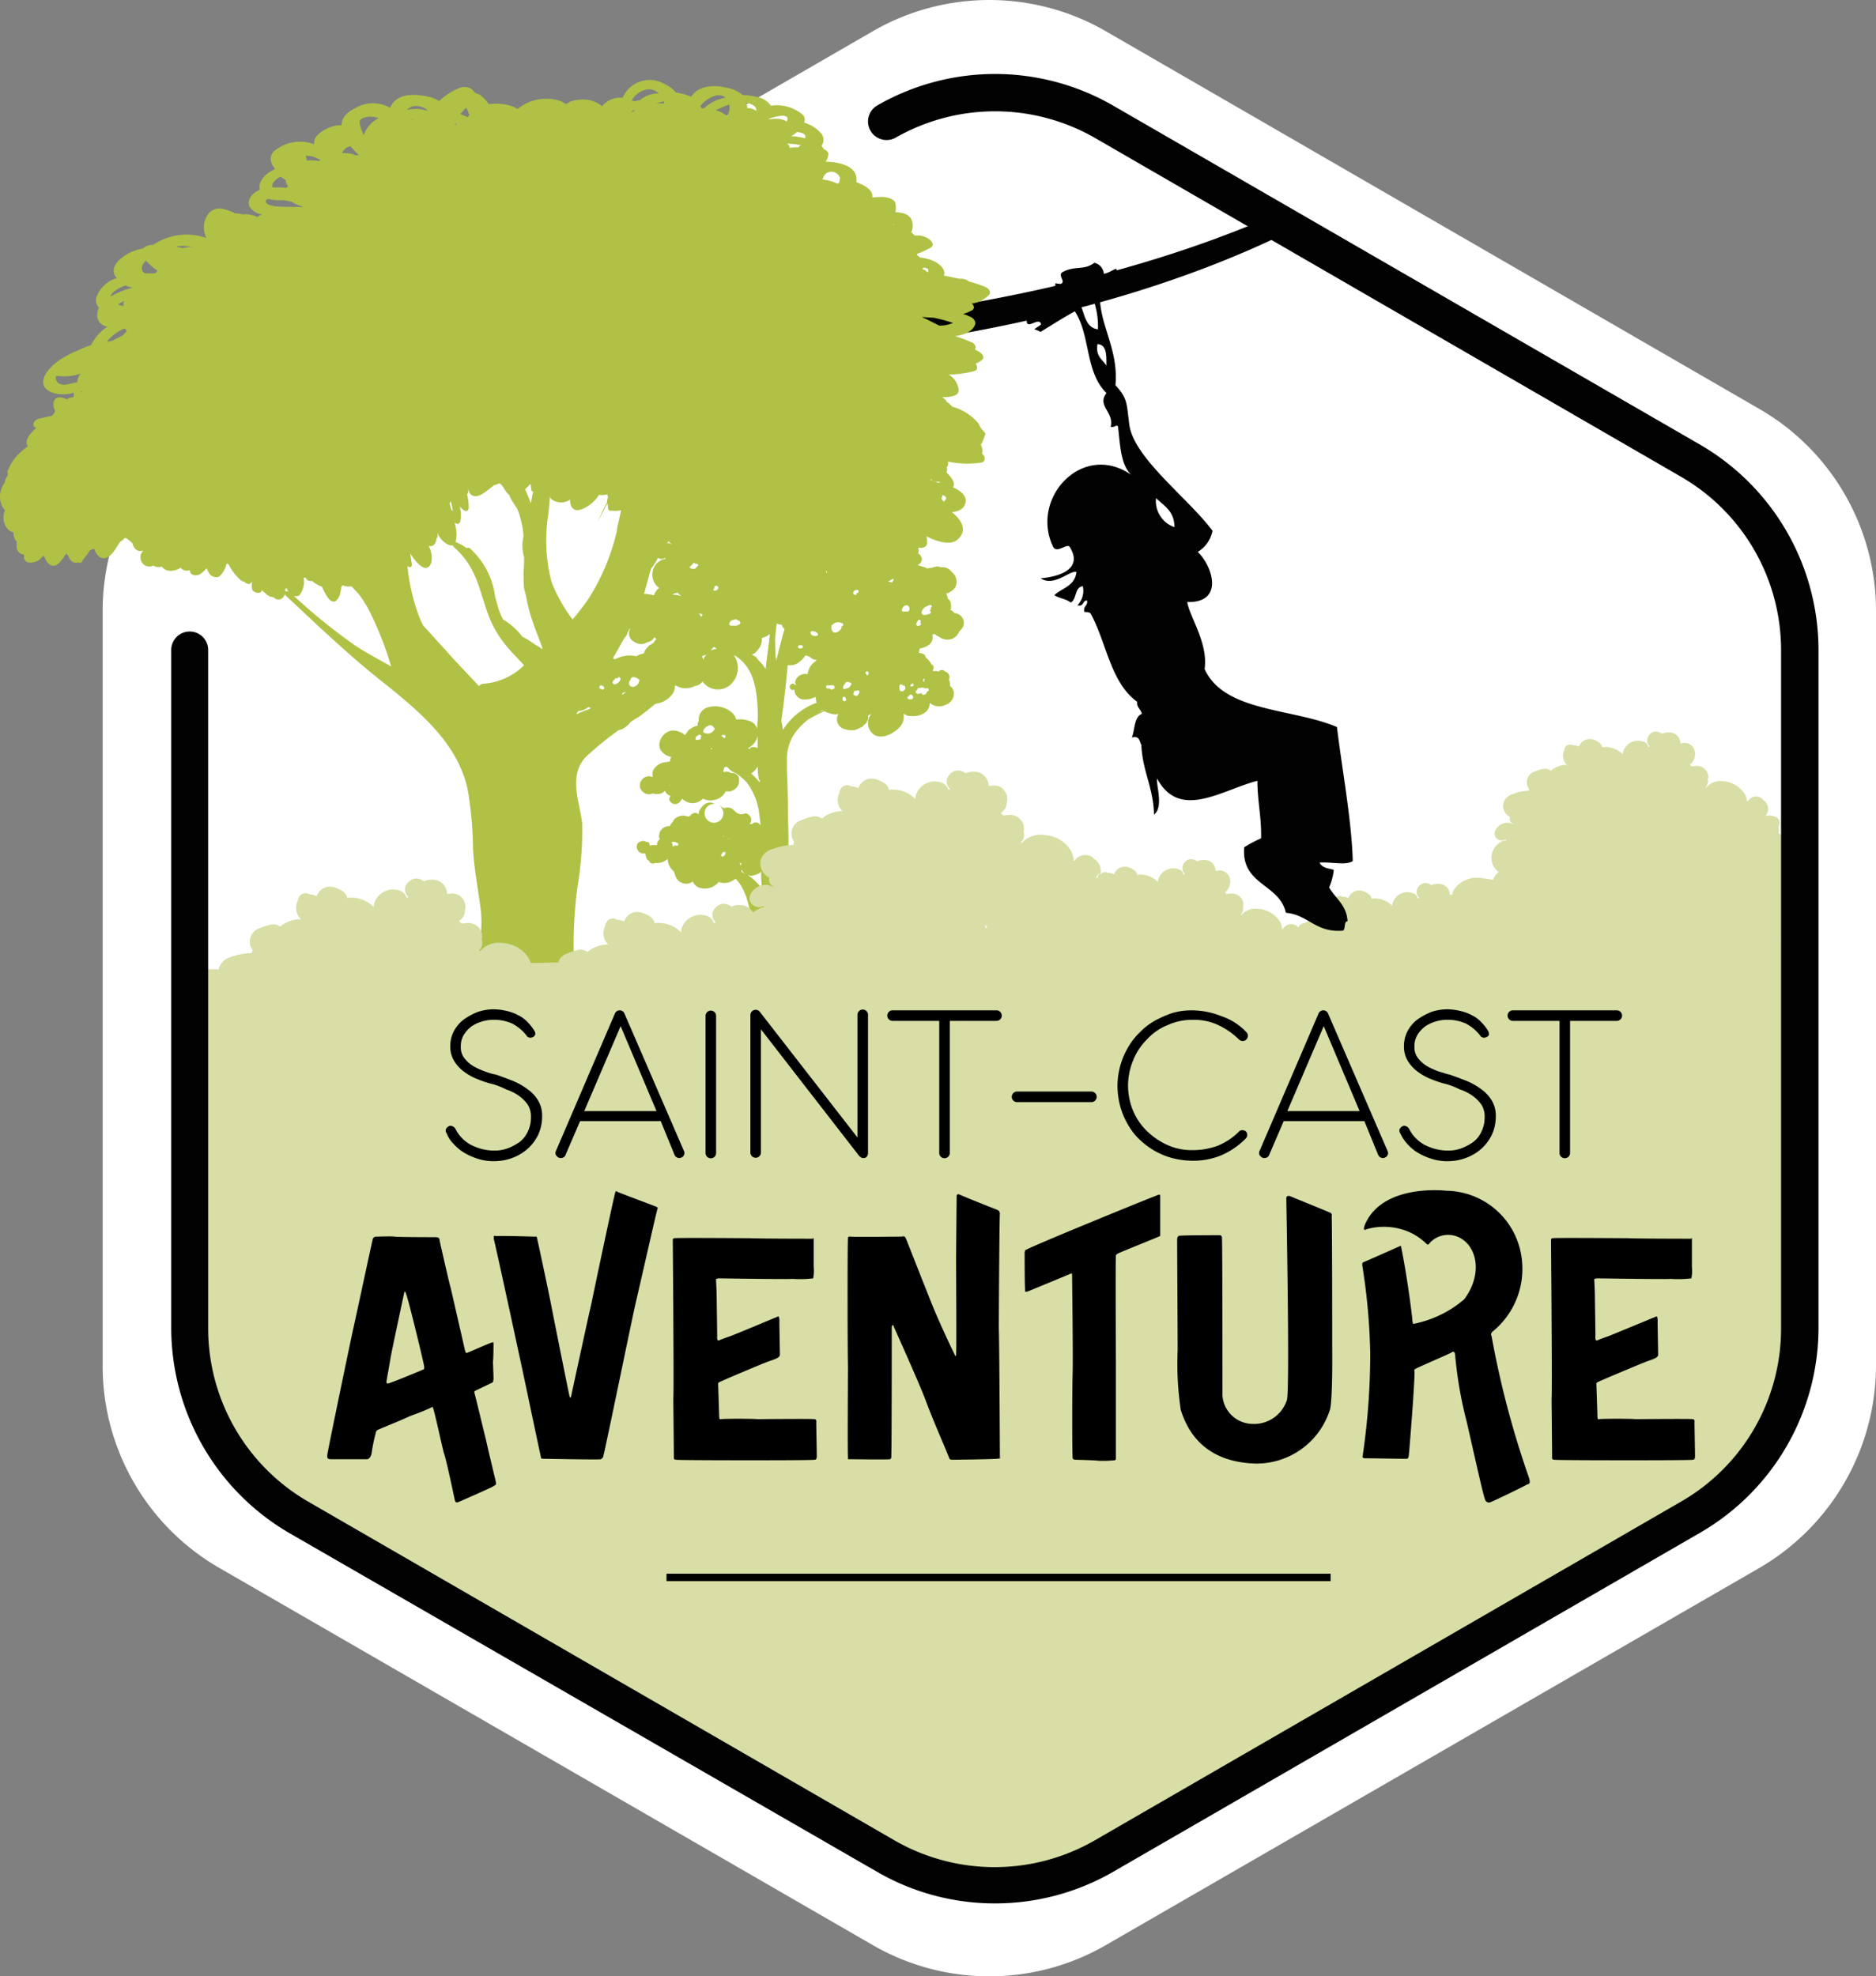 <svg xmlns="http://www.w3.org/2000/svg" width="134.679" height="141.868"><rect width="100%" height="100%" fill="#808080" stroke="none"/><defs><clipPath id="a"><path d="M85.984 19.652a15.6 15.6 0 0 1 15.639 0L143.769 44a15.649 15.649 0 0 1 7.838 13.556v48.7a15.649 15.649 0 0 1-7.838 13.556l-42.146 24.348a15.6 15.6 0 0 1-15.639 0l-42.146-24.388A15.649 15.649 0 0 1 36 106.215V57.556z" transform="translate(-36 -17.55)"/></clipPath></defs><path d="M134.679 98.009v-54.15a16.729 16.729 0 0 0-8.369-14.5L79.393 2.244a16.729 16.729 0 0 0-16.737 0L15.739 29.356a16.729 16.729 0 0 0-8.369 14.5v54.191a16.729 16.729 0 0 0 8.369 14.5l46.917 27.078a16.729 16.729 0 0 0 16.737 0l46.917-27.075a16.836 16.836 0 0 0 8.369-14.541z" fill="#fff"/><path d="M91.889 16.936a2.971 2.971 0 0 1-.8-1.325c-13.556 5.832-30.256 8.1-46.728 8.634a2.84 2.84 0 0 1 .341 1.893c16.704-.227 33.706-2.764 47.187-9.202z" fill="#020203"/><path d="M.364 36.627a1.251 1.251 0 0 0 .115 1.25.784.784 0 0 0 .492.341.986.986 0 0 0 .151.568l.076.076v.454a.559.559 0 0 0 .341.454c.076 0 .114.038.189.038v.189a.374.374 0 0 0 .3.379 1.051 1.051 0 0 0 1.06-.492l.114.114a1 1 0 0 0 .379.53c.454.3.833-.265 1.174-.8a.3.3 0 0 0 .151.151.737.737 0 0 0 .379.492.642.642 0 0 0 .379 0c.076.076.227 0 .265-.114v-.038a5.918 5.918 0 0 0 .53-.719c.076-.038.189-.076.265-.114l.038.038c.151.341.341.606.606.644.568.076.909-.682 1.287-1.212.038 0 .038 0 .076-.038a.456.456 0 0 0 .189-.189c.189-.038.379.189.606.379a.5.5 0 0 0 .114.3.52.52 0 0 0 .682.189c-.038.038-.076.038-.076.076a.684.684 0 0 0-.038.833.638.638 0 0 0 .8.189.681.681 0 0 0 .606.076.767.767 0 0 0 .719.3 1.32 1.32 0 0 0 .644-.227c.076.189.417.265.644.189 0 .038.038.114.038.151.114.265.53.265.719.114a1.614 1.614 0 0 0 .454-.417 1.769 1.769 0 0 0 .189.379c.114.227.568.379.757.189a1.8 1.8 0 0 0 .492-.909.287.287 0 0 0 .151.076 3.513 3.513 0 0 0 .871 1.136c.076.076.151.076.265.114a.037.037 0 0 0 .038.038c.114.114.3.151.379.076l.114-.114a2.133 2.133 0 0 0 0 .492c.038.265.568.417.682.189a.117.117 0 0 1 .038-.076c.114.114.265.227.379.341a.728.728 0 0 0 .454.151.431.431 0 0 0 .568.114.589.589 0 0 0 .227-.3c2.272 2.121 4.506 4.279 7.043 6.286 2.954 2.348 5.415 4.544 6.1 7.725a26.747 26.747 0 0 1 .379 4.241c.076 1.4.341 2.764.53 4.165.341 2.5-.53 4.468-1.439 6.475h8.515c-.114-.985-.265-1.931-.379-2.878v-.3a32.545 32.545 0 0 1 .265-4.7 23.732 23.732 0 0 0 .341-4.62c-.189-1.553-.985-3.332.227-4.7a23.954 23.954 0 0 1 3.9-2.954 21.946 21.946 0 0 0 3.484-3.219c2.121-2.537 3.446-5.15 7.8-6.513a.374.374 0 0 0 .265-.265 1.17 1.17 0 0 0 .3-.076c.076 0 .151.038.227.038a2.971 2.971 0 0 0 1.325-.568 3.314 3.314 0 0 0 .379.3.544.544 0 0 0 .719-.265c0-.038.038-.114.038-.151a1.588 1.588 0 0 0 .606.151 1.455 1.455 0 0 0 .909.076 2.609 2.609 0 0 0 .3-.114 1.788 1.788 0 0 0 .909.076c.644-.076.947-.341 1.022-.682a1.106 1.106 0 0 0 .341.076.5.5 0 0 0 .53-.265 2.159 2.159 0 0 0-.038-.492 1.118 1.118 0 0 0 .076-.492 3.912 3.912 0 0 0 .8.265c.265.076.606 0 .644-.265a2.5 2.5 0 0 0-.038-.53c.833.417 1.78.682 2.272.189.644-.606.3-1.325-.454-1.931.492-.038.909-.227.985-.719.076-.417-.3-.8-.909-1.06.151-.189.076-.492-.341-.947l-.114-.114a.834.834 0 0 0 .038-.3l-.038-.038a.565.565 0 0 0 .114-.379c0-.038 0-.038-.038-.076a6.553 6.553 0 0 0 2.423.076c.265-.038.3-.341.151-.53a.523.523 0 0 1-.114-.151.228.228 0 0 0 .038-.151 1.008 1.008 0 0 0-.114-.454.037.037 0 0 1 .038-.038 6.309 6.309 0 0 0 .3-.757c-.151-.189-.3-.341-.379-.454a2.236 2.236 0 0 0-.151-.3 3.748 3.748 0 0 0-1.855-1.174 3.412 3.412 0 0 0-.379-.341c-.038-.038-.076-.076-.076-.114a1.646 1.646 0 0 0-.265-.227c.682 0 1.212-.114 1.174-.53a1.469 1.469 0 0 0-.719-1.1 7.076 7.076 0 0 0 1.861-.252c.227-.076.227-.3.076-.53a1.336 1.336 0 0 0 .492-.3c.151-.151.038-.379-.265-.568a.949.949 0 0 1-.265-.151c0-.038.038-.114.038-.151a.429.429 0 0 0-.341-.379 7.921 7.921 0 0 0-1.136-.417c.719-.114 1.25-.341 1.439-.833.076-.189-.076-.492-.454-.606a1.357 1.357 0 0 0-.417-.151 3.277 3.277 0 0 0 .644-.265c.189-.114.189-.3 0-.492a2.088 2.088 0 0 0 1.25-.644c.114-.151.038-.417-.341-.568s-.757-.265-1.136-.379a.9.9 0 0 0-.53-.189h-.154c-.379-.076-.719-.151-1.1-.227 0-.038.038-.114.038-.151 0-.454-.568-.909-1.287-1.06a1.9 1.9 0 0 0-.454-.076c-.076-.076-.151-.114-.227-.189v-.076a8.2 8.2 0 0 0 .985-.454c.417-.265-.151-.8-.833-.871h-.341a.643.643 0 0 0-.227-.227 1.093 1.093 0 0 0-.038-1.022 1.026 1.026 0 0 0-.719-.379 1.288 1.288 0 0 0-.379-.038 1.834 1.834 0 0 0 0-.644c-.038-.265-.492-.417-.833-.454a6.136 6.136 0 0 0-.833.038c.076-.341-.189-.719-.947-1.022-.038-.038-.114-.038-.189-.076.076-.53-.151-1.06-1.1-1.325a4.654 4.654 0 0 0-1.1-.151 1.127 1.127 0 0 0 .189-.568c0-.114-.151-.265-.341-.341a.793.793 0 0 0-.151-.227.722.722 0 0 0-.114-.985 2.544 2.544 0 0 0-1.136-.682.5.5 0 0 0-.151-.606 2.851 2.851 0 0 0-2.234-.606 1.555 1.555 0 0 0-1.1-.644 3.735 3.735 0 0 0-.909-.114 2.386 2.386 0 0 0-.985-.492c-1.477-.379-2.348 0-2.726.606a4.538 4.538 0 0 0-1.06-.3h-.038A2.365 2.365 0 0 0 47.653 6a2.108 2.108 0 0 0-2.954 1.022 1.652 1.652 0 0 0-1.477.606 2.138 2.138 0 0 0-1.742-.454 1.539 1.539 0 0 0-.833.3 2.294 2.294 0 0 0-.682-.3 3.261 3.261 0 0 0-2.8.644c-.151-.076-.3-.151-.492-.227a3.943 3.943 0 0 0-1.59-.114 2.663 2.663 0 0 0-.644-.682 2.608 2.608 0 0 0-.3-.114l-.3-.3a1 1 0 0 0-.833-.076 4.621 4.621 0 0 0-1.477.947 2.86 2.86 0 0 0-1.136-.379c-1.477-.227-2.121.227-2.386.871a2.443 2.443 0 0 0-2.461 0c-.757.341-1.022.8-1.022 1.25a2.011 2.011 0 0 0-1.022.227c-.757.341-.985.757-.947 1.136a2.868 2.868 0 0 0-2.916.53c-.341.379-.227.833.114 1.25-.8.341-1.25.985-1.1 1.477-.644.3-.947.8-.719 1.25a1.333 1.333 0 0 0 .871.53 1.535 1.535 0 0 0-.341.183 1.972 1.972 0 0 0-1.06-.189 2.557 2.557 0 0 0-.53-.076 3.769 3.769 0 0 0-.985-.341 1.039 1.039 0 0 0-.871.3 1.636 1.636 0 0 0-.189 1.818 4.269 4.269 0 0 0-3.6.341c-.076.038-.189.114-.265.151h-.151a1.137 1.137 0 0 0-.568.265 3.2 3.2 0 0 0-1.78.909c-.417.492-.379.909-.076 1.212a2.194 2.194 0 0 0-1.477 1.4.787.787 0 0 0 .189.719 1.008 1.008 0 0 0-.114.454.816.816 0 0 0 .719.909 3.507 3.507 0 0 0-1.169 1.328 6.386 6.386 0 0 0-1.022.417 3.356 3.356 0 0 0-.644.3c-1.363.683-2.499 2.083-1.207 2.651a2.394 2.394 0 0 0 1.628.038v.3c-.038 0-.038.038-.076.038-.076 0-.151.038-.227.038a.828.828 0 0 0-.189.114 1.074 1.074 0 0 0-.492-.151.419.419 0 0 0-.454.341.944.944 0 0 0 .11.645c-.038.038-.038.076-.076.151s-.114.114-.151.189c-.379.076-.682.151-.909.189-.417.114-.568.492-.3.644a.132.132 0 0 1 .076.038c-.492.417-.871.947-.606 1.325a4.358 4.358 0 0 0-.644.53 3.15 3.15 0 0 0-.757 1.136.3.3 0 0 0-.038.3v.114a1.328 1.328 0 0 0-.227.53 1.637 1.637 0 0 0-.151 1.742 1 1 0 0 0 .183.231zm43.926 1.477a15.617 15.617 0 0 1-2.045 4.885q-.511.738-1.136 1.477a10.982 10.982 0 0 1-1.514-2.689 11.8 11.8 0 0 1-.227-4.885c.038-.265.038-.53.076-.757 0-.189.038-.379.038-.568a.344.344 0 0 0 .151.3 1.135 1.135 0 0 0 1.287 0c0 .492.227.871.757.719a2.568 2.568 0 0 0 1.325-1.06 1.687 1.687 0 0 0 .606-.038.341.341 0 0 0 .038.189 1.611 1.611 0 0 0-.076.417 8.541 8.541 0 0 0-.417.833c-.076.189-.189.379-.265.568.151-.3.341-.606.492-.947.076-.151.151-.265.227-.417 0 .076.038.151.038.227v.038c0 .114.038.265.151.265h.189a1.687 1.687 0 0 0 .606-.038l-.227 1.026a1.9 1.9 0 0 0-.073.455zm-6.248-3.332.038-.038c.038.151.038.3.076.454 0 .076.076.076.114.114a.228.228 0 0 1-.038.151l-.114.682c-.114-.3-.265-.644-.417-1.022a2.852 2.852 0 0 0 .342-.342zm-5.678 1.211a6.152 6.152 0 0 1 .151.719l-.114-.114c-.038-.151-.076-.265-.114-.417a.289.289 0 0 1 .077-.188zm-2.8 4.506c-.038-.265-.076-.492-.114-.757.53.833 1.212 1.477 1.515.644a1.74 1.74 0 0 0-.189-1.174h.188c.227-.038.341-.265.379-.568a.2.2 0 0 0 .076-.151v-.227c.038.076.038.114.076.189.265.492 1.022 1.022 1.212.492a2.712 2.712 0 0 0-.076-1.439c.038.038.076.076.114.076a.2.2 0 0 0 .3-.151 2.527 2.527 0 0 0-.038-1.06 1.9 1.9 0 0 0 .3.265c.151.114.341.038.341-.189a4.043 4.043 0 0 0-.114-.947.289.289 0 0 0 .076-.189 1.843 1.843 0 0 0-.038-.454c.038.341.114.606.341.719.492.227 1.06-.379 1.59-.757h.076c.076-.038.189-.076.265-.114.265.076.417.644.719.833.038.076.038.151.076.189l.038.076c.151.265.3.492.454.719.038.114.076.189.114.3a6.866 6.866 0 0 1 .341 1.666 2.937 2.937 0 0 0 .038 1.515v.038a8.56 8.56 0 0 1-.038.985c0 .417 0 .8.038 1.212.038.189.114.417.151.606a11.617 11.617 0 0 0 .53 1.969c.189.568.454 1.174.644 1.742l-.038.038a2.717 2.717 0 0 0-.417-.265l-.341-.227a3.6 3.6 0 0 0-.644-.379c-.038-.076-.114-.114-.151-.189a4.882 4.882 0 0 0-1.25-1.06 5.474 5.474 0 0 1-.417-1.1c-.038-.189-.114-.379-.151-.568a5.622 5.622 0 0 0-1.818-3.446.238.238 0 0 0-.227 0 2.625 2.625 0 0 0-.644-.379.2.2 0 0 0-.265.3c1.666 1.477 1.818 3.105 2.461 4.847a7.743 7.743 0 0 0 1.325 2.272c.379.454.833.909 1.25 1.363a4.593 4.593 0 0 1-2.878 1.325.547.547 0 0 0-.265.076c-.038.038-.038.076-.076.076h-.038c-.8-.871-1.628-1.7-2.386-2.575-.53-.568-1.06-1.174-1.59-1.742a6.663 6.663 0 0 1-.341-.757 14.263 14.263 0 0 1-.8-3.559.167.167 0 0 0 .316-.109zm19.649-2.272c.038 0 .038 0 .076-.038.038.038.076.038.076.076a3.1 3.1 0 0 0-.682 1.25c-.076.114-.189.189-.265.3a3.114 3.114 0 0 1 .795-1.588zm-.114 1.477a.485.485 0 0 0 .417.379v.038c-.038.076-.189.3-.189.3s-.227-.265-.227-.417a.418.418 0 0 1 0-.3zm2.158.114a2.135 2.135 0 0 0-.151.454c-.114 0-.151-.189-.151-.379.076-.038.19-.038.303-.075zm.606.417c.038.038.038.076.076.076-.038.076-.038.151-.076.227s-.114.114-.151.189a1.048 1.048 0 0 1-.038-.341.826.826 0 0 0 .19-.152zm.757.227a.538.538 0 0 0 .076.227l-.151.151a.48.48 0 0 1-.038-.227.523.523 0 0 0 .114-.152zm-7.951 9.425c-.114.076-.227.151-.379.265a6.086 6.086 0 0 0-1.25.454c-.265.114-.492.189-.719.3a7.8 7.8 0 0 0-.947.379c.568-.947 1.25-1.893 1.893-2.84.682-1.022 1.212-2.045 1.818-3.105.189-.341.379-.644.568-.947.227-.644.454-1.287.644-1.969.151-.568.3-1.1.454-1.628l.076-.076a3.853 3.853 0 0 0 .682-1.439 4.3 4.3 0 0 0 .947-.909c.038 0 .038-.038.076-.038h.151c-.568.719-.947 1.515-.606 2.045.038.076.189.038.265 0 .076-.076.151-.114.227-.189 0 .417.265.909.757.644a1.665 1.665 0 0 0 .606-.644.2.2 0 0 1 .076.151c.076.114.265.038.379-.076.038.227.114.417.379.454h.265a1.143 1.143 0 0 0 .189.719c.076.114.265.114.454-.038a1.6 1.6 0 0 1 .265-.189.589.589 0 0 0 .227.3c.076.076.265.038.417-.038a2.431 2.431 0 0 0 .492-.379.6.6 0 0 0 .454.151.807.807 0 0 0 .454-.114h.038a.851.851 0 0 0-.038.606 10.3 10.3 0 0 0-4.7 4.317c-.189.3-.379.568-.606.871a10.548 10.548 0 0 1-1.325 1.59 8.99 8.99 0 0 0-2.683 1.372zm12.155-8.747v.076c-.076 0-.114.038-.189.038.076-.035.114-.073.19-.111zm10.527-6.475-.568-.227.038-.038a.816.816 0 0 0 .643.187c.039.043 0 .043-.112.081zM57.317 10.577a3.674 3.674 0 0 0-.644.038c.038-.114-.038-.227-.189-.3a4.7 4.7 0 0 1 1.022.114.378.378 0 0 0-.189.148zM45.54 7.962l-.227.114c.038-.076.114-.114.189-.189.038.038.038.038.038.076zm-16.018.682.038-.038a.228.228 0 0 1 .151-.038c-.075-.001-.113.037-.188.075zM8.885 21.977c-.151-.038-.265-.076-.417-.114a2.824 2.824 0 0 1 .454-.265.459.459 0 0 0-.037.379zm11.587 20.481v-.189c.038 0 .076-.038.114-.038a2.232 2.232 0 0 0 .151.3.2.2 0 0 0-.265-.073zm5 3.862a41.8 41.8 0 0 1-4.393-3.559.406.406 0 0 0 .417-.038 1.532 1.532 0 0 0 .3-1.25h.151c.038.038.038.076.076.114a.384.384 0 0 0 .379.114 2.356 2.356 0 0 0 .719.417 3.563 3.563 0 0 0 .454.833c.114.189.417.3.53.189a.99.99 0 0 0 .341-.682.738.738 0 0 0 .038-.3c.038-.038.076-.114.114-.151a.983.983 0 0 0 .644.076 6.288 6.288 0 0 0 .492.53 8.809 8.809 0 0 1 .644.985 22.568 22.568 0 0 1 1.7 4.241c-.865-.496-1.814-.988-2.607-1.518zm42.259-10.3a.793.793 0 0 0-.151-.227.547.547 0 0 0 .076-.265c.339.114.339.304.074.493zm-.3-12.648-.682-.341a8.14 8.14 0 0 0-.568-.265c.265 0 .568.038.833.038a11.108 11.108 0 0 1 1.4.379 2.533 2.533 0 0 1-.987.194zm-.8-4.052a.25.25 0 0 1-.038.227c-.076-.038-.114-.114-.189-.151l-.227-.114a.2.2 0 0 0 .151-.076c.153.04.304.078.304.116zm-2.5-3.143v-.076h.038c.002.04-.036.04-.036.076zm-4.847-3.711a.656.656 0 0 1 1.022.3 1.666 1.666 0 0 1-.076.379c-.038 0-.076.038-.114.038a3.41 3.41 0 0 0-1.06-.3.748.748 0 0 1 .23-.415zm-2.081-2.989c.417.038.682.151.606.454a4.439 4.439 0 0 0-1.022-.151 1.682 1.682 0 0 0 .416-.303zm-2.007-.947c.606-.227 1.59-.417 1.287.189a1.429 1.429 0 0 0-.606-.189 3.894 3.894 0 0 0-.682.038l.001-.038zm-.985-.871a.455.455 0 0 1 .076.3.931.931 0 0 0-.644-.189.683.683 0 0 0-.076-.379 1.113 1.113 0 0 1 .645.268zm-1.855-.151a1.317 1.317 0 0 1-.151.833 1.868 1.868 0 0 0-.833-.417 7.684 7.684 0 0 1 .984-.417zm-.265-.492a2.986 2.986 0 0 0-1.553.757h-.189a.287.287 0 0 0-.076-.151c.228-.345 1.212-1.137 1.818-.607zm-4.427.261v.151h-.038a2.847 2.847 0 0 0-.568 0c.186-.034.376-.11.606-.151zm-2.234-.189c.3-.492 1.25-1.022 1.855-.379a2.07 2.07 0 0 0-1.363.492.48.48 0 0 0-.227.038c-.038 0-.076.038-.114.038s-.076-.038-.114-.038h-.114c.036-.073.074-.111.074-.148zm-11.966.646a2.238 2.238 0 0 1 .227.53c-.038.038-.076.114-.114.151-.151-.076-.341-.151-.53-.227a4.538 4.538 0 0 1 .417-.454zm-.757 1.136c.038 0 .038.038.076.076h-.119c0-.038 0-.038.038-.076zm-2.689-1.25a1.284 1.284 0 0 1 .719.341 4.246 4.246 0 0 0-.8-.151 4.194 4.194 0 0 0-.719.076.857.857 0 0 1 .797-.265zm-2.84.871a2.076 2.076 0 0 0-1.06 1.212 2.856 2.856 0 0 1-.3-.909c-.044-.417.902-.53 1.357-.302zm-2.014 2.008c.189.227.417.454.606.644h-.265c-.076-.038-.114-.038-.151-.076a2.835 2.835 0 0 0-.8-.076.8.8 0 0 1 .61-.492zm-2.764.719a4.207 4.207 0 0 1 .606.265c-.038.038-.076.076-.114.076a3.432 3.432 0 0 0-.871-.038 1.106 1.106 0 0 0-.076-.341c.194-.003.307.038.459.038zm-2.423 1.553c.076-.038.114-.076.189-.076l.341.227a.787.787 0 0 0 .189.454.523.523 0 0 0-.151.114 5.592 5.592 0 0 0-.8-.038h-.181c-.076-.189.037-.416.416-.681zm-.682 1.515a3.188 3.188 0 0 0 1.06.076l.568.114a2.525 2.525 0 0 0 .8.341v.038c-.644 0-1.287 0-1.893-.038-.3-.038-.644-.114-.719-.265-.078-.191.036-.267.187-.267zm-6.131 3.369a4.543 4.543 0 0 1 .757.114 1.883 1.883 0 0 0-.8.038c-.151-.038-.3-.076-.492-.114a2.879 2.879 0 0 1 .535-.038zm-2.689 1.06a5.179 5.179 0 0 0 .833.719.665.665 0 0 0-.151.189H10.4c-.341-.226-.265-.566.076-.907zm-1.477 1.78h.038a1.875 1.875 0 0 0 .492.151 6.071 6.071 0 0 0-1.59.644c.038-.227.341-.529 1.061-.795zm-1.287 3.976a3.175 3.175 0 0 1 1.174-.871h.114a.828.828 0 0 0 .114.189.885.885 0 0 0-.265.265c-.265.151-.53.265-.8.417a1.105 1.105 0 0 0-.341.076c.004-.038.004-.076.004-.076zm-3.673 2.5a3.564 3.564 0 0 0 1.742-.151 1.007 1.007 0 0 0-.227.606c-.3.076-.606.151-.871.189-.53.037-.757-.303-.644-.644zm1.818 1.1.038.038c-.038.038-.076.038-.114.076a.469.469 0 0 1 .076-.116z" fill="#b0c145"/><path d="M65.269 51.395h.076a1.639 1.639 0 0 0 .606-.038 1.4 1.4 0 0 0 .53-.265.887.887 0 0 0 .265-.644.9.9 0 0 0 .417.227 1.152 1.152 0 0 0 .8-.114.847.847 0 0 0 .492-.985.824.824 0 0 0-.265-.341.652.652 0 0 0-.076-.454.132.132 0 0 1 .038-.076.434.434 0 0 0-.189-.454c-.076-.038-.114-.038-.151-.076a.27.27 0 0 0-.417.038.561.561 0 0 0-.265-.038h-.151v-.109a.037.037 0 0 1 .038-.038v-.038a.257.257 0 0 0-.151-.3 1.264 1.264 0 0 0-.417-.492.27.27 0 0 0-.114-.227 1.441 1.441 0 0 0-.379-.114c0-.038.038-.076.038-.114a.412.412 0 0 1 .038-.189 1.673 1.673 0 0 0 .606-.227.664.664 0 0 0 .3-.719v-.042c.076-.038.151-.038.189-.076v.038a.824.824 0 0 0 .3.189.761.761 0 0 0 .3.151.9.9 0 0 0 1.06-.379.139.139 0 0 0 .038-.114 2.162 2.162 0 0 0 .265-.3.695.695 0 0 0-.568-1.06.589.589 0 0 0-.3-.227.536.536 0 0 0 .038-.417v-.076a.521.521 0 0 0-.189-.3.037.037 0 0 1-.038-.038.611.611 0 0 0-.114-.341 1.247 1.247 0 0 0 .492-.265.753.753 0 0 0 .265-.606.894.894 0 0 0-.265-.606l-.038-.038a1.3 1.3 0 0 0-.341-.3.791.791 0 0 0-.492-.076.562.562 0 0 0-.492 0 .037.037 0 0 0 .038-.038c-.038 0-.038 0-.076.038a.48.48 0 0 1-.227.038c-.076 0-.114.038-.189.038h-.038a.132.132 0 0 1-.076-.038.538.538 0 0 0-.227-.076h-.035c.152.076.114.038-.076-.038-.076-.038-.151-.038-.227-.076h-.076a.482.482 0 0 0 .341-.417.466.466 0 0 0-.265-.417 1.641 1.641 0 0 0 .038-.189.284.284 0 0 0-.038-.189c0-.038.038-.038.038-.076-.076.189.038-.038.038-.114a.409.409 0 0 0-.3-.492c-.038 0-.114-.038-.151-.038a.139.139 0 0 1-.114-.038c-.038 0-.114-.038-.189 0a.48.48 0 0 0-.227.038.734.734 0 0 0-.076-1.06.523.523 0 0 0-.151-.114c.038.038.114.076.151.114-.038-.038-.076-.038-.076-.076a.642.642 0 0 0-.871 0c-.038.038-.076.114-.114.151h-.038a1.144 1.144 0 0 0-.189-.606 1.849 1.849 0 0 0-1.363-.757 1.274 1.274 0 0 0-1.136.417.037.037 0 0 1-.038-.038l.038-.038a.58.58 0 0 0 .076-.492.526.526 0 0 0 0-.341.693.693 0 0 0-.682-.492 1.167 1.167 0 0 0-.379.038l-.114-.114c.038 0 .038-.038.076-.038a.577.577 0 0 0 .227-.417c0-.038.038-.151.038-.227a.64.64 0 0 0-.114-.379.674.674 0 0 0-.417-.3.525.525 0 0 0-.341 0h-.114a.72.72 0 0 0-.568-.682.933.933 0 0 0-.644.076.546.546 0 0 0-.492-.114.632.632 0 0 0-.454.417.537.537 0 0 0 .151.53c-.038 0-.076.038-.114.038a.448.448 0 0 0-.341-.341 1.024 1.024 0 0 0-1.325.606.48.48 0 0 0-.038.227 1.752 1.752 0 0 0-1.212-.492.228.228 0 0 0-.151.038.644.644 0 0 0-.227-.379c-.076-.038-.114-.076-.189-.114s-.114-.038-.189-.076a.627.627 0 0 0-.454 0 .837.837 0 0 0-.492.454h-.046a.623.623 0 0 0-.379-.076.409.409 0 0 0-.417 0 .386.386 0 0 0-.189.3.848.848 0 0 0 .038.8.523.523 0 0 0 .114.151h-.067a1.566 1.566 0 0 0-.719.189.679.679 0 0 0-.265.189l-.038-.038a.644.644 0 0 0-.53-.076c-.151.038-.3.076-.417.114-.076.038-.114.038-.189.076a.781.781 0 0 0-.379.644.763.763 0 0 0 .114.417v.114h-.038a3.788 3.788 0 0 0-1.1.227.853.853 0 0 0-.568.568.813.813 0 0 0 .379.909.037.037 0 0 1 .038.038.343.343 0 0 0 .114.379c.038.038.114.076.151.114-.038 0-.076-.038-.114-.038a.287.287 0 0 0-.151-.076.9.9 0 0 0-.833.341.415.415 0 0 0-.114.454.445.445 0 0 0 .454.341.7.7 0 0 0 .265-.076v.076a1.64 1.64 0 0 0-.189.038 1.139 1.139 0 0 0-.757 1.06 1.154 1.154 0 0 0 .492.985 1.129 1.129 0 0 0-.379.53 3.734 3.734 0 0 0-.909-.114 1.784 1.784 0 0 0-1.59.719 1.028 1.028 0 0 0 .076 1.212.775.775 0 0 0-.8.568.665.665 0 0 0 .3.757c.076.038.114.076.189.076a.609.609 0 0 0 .606-.151.037.037 0 0 1 .038-.038.615.615 0 0 0 .189-.341c.038-.076.076-.114.076-.189v-.167c.038.038.076.038.114.076a.691.691 0 0 0 .151.833 1.469 1.469 0 0 0 .417.227.923.923 0 0 0 .454 0c.076-.038.189-.076.265-.114a.676.676 0 0 0 .454-.341c.038.038.114.076.151.114a1.15 1.15 0 0 0-.189.265c-.076.038-.151.114-.227.151a.378.378 0 0 0-.189.151.976.976 0 0 0-.3.492.341.341 0 0 0-.189.038.935.935 0 0 0-.341.151 2.17 2.17 0 0 0-1.553.227.761.761 0 0 0-.3-.151 1.311 1.311 0 0 0-.985.151 1.516 1.516 0 0 0-.985.871.9.9 0 0 0 .227 1.022.037.037 0 0 1-.038.038.48.48 0 0 0-.227.038h-.038a.815.815 0 0 0-.3 0 1.708 1.708 0 0 0-.417.114 2.169 2.169 0 0 0-.3.265 1.074 1.074 0 0 0-.151.492 1.709 1.709 0 0 0 .114.417 1.152 1.152 0 0 0 .3.3.98.98 0 0 0 .719.114 1.247 1.247 0 0 0 .492-.265c.038.038.076.038.151.076-.038.076-.076.114-.114.189a.732.732 0 0 0 .265.985 1.466 1.466 0 0 0 .985.114 1 1 0 0 0 .227.189 1.044 1.044 0 0 0 1.1-.076 1.532 1.532 0 0 0 .682-1.174 1.986 1.986 0 0 0 .682-.379 1.647 1.647 0 0 0 .227-.265.944.944 0 0 0 .644.114 1.781 1.781 0 0 0 1.25-.8 1.487 1.487 0 0 0 .114-.53 2.317 2.317 0 0 0 .454.189 1.553 1.553 0 0 0 1.022-.151h.076a.794.794 0 0 0 .417-.3 1.38 1.38 0 0 0 1.1.568 1.352 1.352 0 0 0 1.022-.454 1.66 1.66 0 0 0 .417-1.174 1.783 1.783 0 0 0-.151-.606c-.038-.076-.076-.114-.114-.189v-.038c1.439.833 1.628 2.461 1.7 4.09v.492a4.584 4.584 0 0 0-.038.719.878.878 0 0 0-.53-.568 2.143 2.143 0 0 0-.985-.114.976.976 0 0 0-.3-.492 1.847 1.847 0 0 0-1.59-.417.924.924 0 0 0-.8.833v.151c0 .038-.038.076-.038.114a.562.562 0 0 0-.038.265.341.341 0 0 0-.189.038 1.791 1.791 0 0 0-.454.265 2.3 2.3 0 0 0-.265.379l-.076-.076a1.348 1.348 0 0 0-.909-.265 1.1 1.1 0 0 0-.833.833.743.743 0 0 0 .189.719 1.194 1.194 0 0 0 .644.341 1.2 1.2 0 0 0-.114.341h-.114c-.151.038-.265.038-.417.076a1.231 1.231 0 0 0-.606.454.644.644 0 0 0-.076.53.037.037 0 0 0-.038.038.6.6 0 0 0-.568.038.716.716 0 0 0-.3.379.615.615 0 0 0 .189.644.637.637 0 0 0 .719.114.341.341 0 0 0 .189.038.731.731 0 0 0 .682-.227.6.6 0 0 0 .417.379.327.327 0 0 0-.114.227.438.438 0 0 0 .53.341.537.537 0 0 0 .341-.3c.038 0 .038-.038.076-.076.038.038.038.076.076.076a1.025 1.025 0 0 0 .985.189 1.563 1.563 0 0 0 .417-.265 1.286 1.286 0 0 0 1.174-.038 1.134 1.134 0 0 0 .454-.492.842.842 0 0 0 .606-.114.814.814 0 0 0 .341-.454 1.535 1.535 0 0 0 0-.417.481.481 0 0 0-.3-.3.941.941 0 0 0-.3-.038.466.466 0 0 0-.379-.076c-.038 0-.038 0-.076.038-.038-.038-.038-.076-.076-.076a.7.7 0 0 0 .076-.265c.076-.038.114-.038.151-.076.038.038.076.038.114.076a1.346 1.346 0 0 0 .606.417 5.537 5.537 0 0 1 .719.606 4.613 4.613 0 0 1 .947 2.5 3.73 3.73 0 0 1 .076.644.364.364 0 0 0-.606-.114h-.189a.427.427 0 0 0 .114-.417.512.512 0 0 0-.341-.341h-.114a.581.581 0 0 1-.719-.189c-.076-.038-.114-.114-.189-.151a.607.607 0 0 0-.568-.038 1.258 1.258 0 0 0-.227-.114c.076.038-.038-.038-.038-.038l-.227-.114a.675.675 0 1 1-.151-.038c-.076-.038-.114-.038-.189-.076a.677.677 0 0 0-.682.189.826.826 0 0 0-.151.189.61.61 0 0 0-.151.265v.151h-.054a.348.348 0 0 0-.379-.038 1 1 0 0 0-.227.189c-.038 0-.038.038-.076.038-.114-.038-.227-.038-.341-.076a.956.956 0 0 0-.644.227.792.792 0 0 0-.151.227 1 1 0 0 0-.189.227v.076a.833.833 0 0 0-.3.038.686.686 0 0 0-.492.606v.038a.182.182 0 0 0 .076.227.54.54 0 0 0-.227.454h-.227a.645.645 0 0 0-.265.038l-.038-.038v-.038a.2.2 0 0 0-.189-.189h-.038a.7.7 0 0 0-.265-.076c-.189.038-.379.114-.417.3a.491.491 0 0 0 .417.606h.189a1.106 1.106 0 0 0 .076.341.456.456 0 0 0 .189.189.252.252 0 0 0 .265.189.228.228 0 0 0 .151-.038h.114a1.111 1.111 0 0 0 .606-.151.665.665 0 0 0 .189-.151 1.249 1.249 0 0 0 .454.909l.114.341a.814.814 0 0 0 1.25.379.739.739 0 0 0 .492.454 1.288 1.288 0 0 0 1.363-.417 1.149 1.149 0 0 0 .8 0 4.132 4.132 0 0 0 .417-.227c.909.909 1.1 2.613 1.25 3.787v3.029c0 .3-.038.644-.038.947 0-.151-.038-.265-.038-.379v2.726a21.2 21.2 0 0 1-.606 3.825 5.49 5.49 0 0 1-1.06 2.158 1 1 0 0 0-.189.227 2.2 2.2 0 0 1-1.1.454.057.057 0 0 0 0 .114h.189a6.467 6.467 0 0 1-1.022.341c-.038 0 0 .038 0 .038a2.834 2.834 0 0 0 .8-.076h.114a.037.037 0 0 1 .038.038l.038.038.038.038a.037.037 0 0 1 .038.038l.076.076c.038 0 .038.038.038.076-.038 0-.038.038-.076.038h-.492a.48.48 0 0 0-.227.038h.3c.038 0 .076 0 .076.038a.132.132 0 0 1 .076.038 1.8 1.8 0 0 1-.871.265.081.081 0 0 0-.038.151 1.553 1.553 0 0 0 .417.038c0 .038 0 .076.038.076.719.644 2.348.227 3.143-.151a.037.037 0 0 0 .038-.038c-.038.076.076.151.151.114l.454-.454c.227-.189.492-.379.719-.606.038.265.114.53.151.8a.349.349 0 0 0 .682-.076v-.644c.038.038.076.076.114.076a2.97 2.97 0 0 0 .417.682.145.145 0 0 0 .265-.114c0-.038-.038-.114-.038-.151 0 .038.038.038.076.038l.341.114c.114.152.227.265.341.417a.814.814 0 0 0 .871.114c.151.038.3.038.454.076a1.345 1.345 0 0 0 .341.151c.341.114.227-.038.114-.151a4.653 4.653 0 0 0 .947-.189c.038 0 .076-.038.114-.076a2.133 2.133 0 0 0 .492 0c.114 0 .151-.151.076-.189l.454-.114c.038 0 0-.038 0-.038a3.679 3.679 0 0 1-2.083-.568 4.335 4.335 0 0 1-1.136-1.212 16.476 16.476 0 0 1-.833-2.045 19.7 19.7 0 0 1-.757-4.468c0-.189-.038-.341-.038-.53.038 0 .076 0 .076-.038a42.275 42.275 0 0 1 .076-5.794c.038-1.969 0-3.976 0-5.983 0-.644-.038-1.25-.038-1.893 0-1.06-.038-2.083-.076-3.143v-.644a3.213 3.213 0 0 1 .833-2.234 5.482 5.482 0 0 1 .682-.644 11.406 11.406 0 0 1 1.174-.606 2.285 2.285 0 0 0 .719.227.833.833 0 0 0 .3-.038.725.725 0 0 0 .454 1.1 1.425 1.425 0 0 0 .8.038c.114-.038.227-.114.341-.151a.378.378 0 0 0 .189-.151c-.189.151-.038.038 0 0a.715.715 0 0 0 .341-.719l.227-.114a1.038 1.038 0 0 0 .038 1.363c.53.568 1.477.114 1.931-.341a1.109 1.109 0 0 0 .341-1.022c.038 0 .076.038.114.038a.5.5 0 0 0 .293.113zm-22.076-1.929a.2.2 0 0 1-.151-.076.128.128 0 0 1 .114-.189.208.208 0 0 1 .189.114c.113.073-.038.262-.152.151zm1.325-.644a.378.378 0 0 1-.151.189.409.409 0 0 1-.265.114.145.145 0 0 1-.114-.189 1 1 0 0 1 .189-.227.115.115 0 0 1 .151 0 .132.132 0 0 0 .038-.076c.077-.078.266.073.152.187zm.417 1.136c-.076 0-.114.038-.189 0s-.114-.114-.076-.151c.076-.114.151-.114.265-.114.076 0 .114.076.114.151a.121.121 0 0 1-.114.112zm.909-.947a.45.45 0 0 1-.379.3c-.151 0-.3-.076-.3-.227a.314.314 0 0 1 .114-.3.151.151 0 0 1 .076-.151.428.428 0 0 1 .417.076c.038.038.151.076.151.151a.287.287 0 0 0-.079.149zm5.226 31.354c.151-.038.265-.114.417-.151l.038.038a.037.037 0 0 0 .038.038v.038c0 .038.038.038.038.076l.038.076v.038l-.076.076-.038-.038-.038-.038c-.038-.038-.076-.038-.114-.076-.038 0-.076-.038-.114-.038s-.076-.038-.114-.038zm.606.114-.038-.114c0-.038-.038-.038-.038-.076v-.038l.038.038a.037.037 0 0 1 .038.038c0 .038.038.038.038.076a.037.037 0 0 0 .038.038.132.132 0 0 0-.077.035zm.644-.682c-.114.114-.227.265-.341.379v-.114l-.038.076-.038.076c0 .038-.038.038-.038.076v.038l-.114.114v-.038c0-.038-.038-.038-.038-.076s-.038-.038-.038-.076l-.038-.038a.037.037 0 0 1-.038-.038h-.038c.114-.076.227-.114.341-.189a3.7 3.7 0 0 0 .416-.192zm-.038-19.577a.037.037 0 0 0-.038-.038h.114c-.04.036-.04.036-.077.036zm-.341-.265c0 .038.038.038.038.076h-.076c.038-.038.038-.038.038-.076zm-.189 1.439a.829.829 0 0 0 .114-.189.037.037 0 0 0 .038-.038h.189v.038a.228.228 0 0 0-.038.151l-.114.114a.071.071 0 0 1-.114 0 .139.139 0 0 0-.114-.038.037.037 0 0 0 .038-.041zm1.325.568c.076 0 .114 0 .151-.038a.561.561 0 0 0-.038.265.617.617 0 0 0-.114-.23zm1.287 4.355c0 .076-.038.189-.038.265 0-.076.038-.189.038-.265zm-1.136-3.9a.132.132 0 0 0 .038.076.643.643 0 0 0 .227.227.949.949 0 0 1-.265-.151zM65.535 50.11a.081.081 0 0 1-.076.076c-.076 0-.151.038-.227 0s-.114-.114-.076-.151.076-.076.114-.076a.12.12 0 0 1 .227-.038c.038.038.076.076.038.114.037-.004.037.031-.001.072zm-3.294-1.628c0-.038-.038-.076-.076-.114 0-.038-.038-.038-.038-.076s.038-.038.038-.076c.076-.038.189-.038.189.076s-.036.187-.114.187zm-3.6-2.84c-.189.038-.417 0-.454-.227 0-.076.076-.114.151-.114.038 0 .114 0 .114.038h.038c.038 0 .038 0 .076.038.038 0 .076.038.114.076.076.072.038.186-.037.186zm-10.376-2.954a.5.5 0 0 1 .265-.114c.038 0 .076-.038.114-.038a1.021 1.021 0 0 0 .3.265 2.144 2.144 0 0 0-.677-.116zm10.678-6.513zm5.945 7.346c.038-.038.038-.038.076-.038a.189.189 0 0 1 .227 0 .29.29 0 0 1 .076.341c-.038.038-.076.076-.114.076h-.3a.1.1 0 0 1-.114-.114.61.61 0 0 1 .152-.268zm-4.47 1.436v.109c-.076.189-.379.454-.606.3a.4.4 0 0 1-.114-.417v-.038a.037.037 0 0 1 .038-.038.579.579 0 0 1 .682-.151.117.117 0 0 1 0 .235zm.871-2.272q-.114-.284.227-.341a.114.114 0 1 1 0 .227h-.038c.038.076 0 .114-.038.151-.033-.037-.071-.037-.147-.037zm2.461-.947a1.535 1.535 0 0 0 .341-.189c.038 0 .038.038.076.038l-.114.227c-.109-.038-.185-.038-.298-.075zm-4.468-.8c.038.038.076.114.114.151-.038 0-.038.038-.076.038.004-.07-.034-.108-.034-.184zm-6.93 3.825c.038-.114.076-.189.189-.227a2.411 2.411 0 0 1 .265-.076c.076-.038.114.038.151.076a.139.139 0 0 1 .114.038.143.143 0 0 1 .038.227.8.8 0 0 1-.265.114h-.3c-.149.004-.226-.071-.187-.149zm1.7 2.2a1 1 0 0 1 .189.227.679.679 0 0 0-.265-.189.117.117 0 0 1 .085-.035zm.909 1.06c-.038-.076-.114-.151-.151-.227a3.414 3.414 0 0 0-.341-.379 2.27 2.27 0 0 0-.417-.454.862.862 0 0 0 .341-.3 1.126 1.126 0 0 0 .3-.871 1.166 1.166 0 0 0 .454-.189c.038-.038.076-.076.114-.076-.064.831-.216 1.664-.291 2.497zm.757-.606v-.189c0-.038 0-.038-.038-.038 0-.454-.038-.871-.038-1.325.038-.379.076-.719.114-1.1.038 0 .076.038.114.038a.561.561 0 0 0 .265.038.386.386 0 0 0 .189.3c-.218.763-.406 1.525-.597 2.278zm.3 3.6zm1.4-4.7h.114a.114.114 0 0 1 0 .227h-.114a.114.114 0 1 1 .013-.224zm2.158 3.105h-.151a.114.114 0 1 1 0-.227h.379c.076 0 .114.076.114.151 0 .038-.038.076-.076.114-.038 0-.076 0-.076.038-.063.041-.139-.032-.177-.073zm6.816-.682a.25.25 0 0 0-.038.227c-.038 0-.076-.038-.076-.114-.06-.071.052-.147.127-.109zm-15.147-6.362zm3.105 12.117.013-.029zm.038.492a7.356 7.356 0 0 0 .076.909c0 .038.038.076.076.114v.151c-.189-.227-.379-.417-.606-.644a1.26 1.26 0 0 0 .468-.525zm-3.37-1.287c.038 0 .076.038.114.038a.06.06 0 0 1-.114-.038zm5.188-1.325c-.038-.227-.076-.417-.114-.644q.284-1.988.454-3.976h.151a.986.986 0 0 0 .568-.151 2.029 2.029 0 0 0 .568-.568c.114.038.189.076.3.114a.748.748 0 0 0 .53.227.523.523 0 0 0-.151.114 1.266 1.266 0 0 0-.53.909.728.728 0 0 0-.871.454.286.286 0 0 0 .038.3l-.038.038a.236.236 0 0 0-.189-.114.227.227 0 1 0 0 .454.139.139 0 0 0 .114-.038.7.7 0 0 0 .719.719 1.76 1.76 0 0 0 .8-.189 1.611 1.611 0 0 0 .076.417 4.832 4.832 0 0 0-2.413 1.938zm9.24-3.105c-.076 0-.076-.038-.114-.076a.037.037 0 0 0 .038-.038c.038 0 .038-.038.076-.038s.038-.038.076-.076c.088.081.088.232-.063.232zm1.174.341c-.038 0-.038.038-.076.038a.139.139 0 0 1-.038.114.27.27 0 0 1-.227.114c-.076 0-.114-.076-.114-.151l-.038.038a.645.645 0 0 1-.265.038.145.145 0 0 1-.114-.189l.114-.114c0-.076.038-.151.151-.114h.038a.448.448 0 0 1 .379.038h.038a.122.122 0 0 1 .165.192zm-.568-4.733c-.114.076-.227.076-.265-.038-.038-.076.076-.227.114-.3.076-.114.265 0 .189.114a.037.037 0 0 1-.038.038c.088.074.088.152.013.189zm.757-1.25a.128.128 0 0 1-.114.189.125.125 0 0 1 .076.227c-.151.076-.644.227-.606-.114.038-.265.341-.417.568-.492.165-.072.203.156.085.194zm-16.737-2.991c-.076.076-.114.151-.189.189a.4.4 0 0 1-.3-.038c-.038 0-.076-.076-.076-.114a.289.289 0 0 1 .076-.189.381.381 0 0 0 .114-.038.143.143 0 0 1 .227.038c.123-.072.274.081.161.155zm.189 3.408a.971.971 0 0 1 .189.076c-.038.038-.038.076-.076.114.038-.038-.038 0-.038.038h-.038a.327.327 0 0 0-.114-.227.052.052 0 0 1 .09.002zm.341 3.067a1.844 1.844 0 0 0-.114.265.344.344 0 0 0-.114-.265 3.928 3.928 0 0 0 .379-.151c-.025.005-.1.079-.135.155zm.3-1.893c-.076.076-.076.189-.151.3s-.227.114-.379.076c-.076 0-.114-.076-.076-.151a.828.828 0 0 1 .114-.189c.038-.038.076-.038.114-.076s.076-.076.114-.038a.081.081 0 0 1 .076-.076.122.122 0 0 1 .204.157zm.114 1.477c.076-.076.151-.189.227-.265.076.038.151.114.227.151a1.008 1.008 0 0 0-.439.117zm.53-4.468c0 .038 0 .076-.038.076-.076.114-.151.114-.3.076a.117.117 0 0 1 .038-.076.48.48 0 0 0 .038-.227.139.139 0 0 0 .114-.038c.126.002.201.116.164.192zm2.84 10.527v.947c-.038 0-.038-.038-.076-.038s-.076-.038-.151-.038h-.189a.3.3 0 0 0-.151.151c-.038-.038-.076-.038-.114-.076a1.269 1.269 0 0 0 .697-.943zm-2.5 0h.076a.114.114 0 1 1 0 .227.378.378 0 0 0-.189-.151c.054-.035.092-.073.129-.073zm-1.212-.568a.139.139 0 0 1 .114-.038l.038-.038a.25.25 0 0 1 .227-.038c.114 0 .151.114.227.189a.071.071 0 0 1 0 .114.542.542 0 0 1-.719.227c-.038 0-.076-.076-.076-.114.016-.148.133-.223.206-.299zm-.719.719a.792.792 0 0 1 .227-.151c.114-.076.227.114.114.189.038.076 0 .151-.114.151-.076 0-.151.038-.227 0-.022-.034-.06-.148.016-.186zm-1.931 3.522.076-.076v.038c-.022.003-.022.003-.06.041zm.53 4.279c-.038 0-.076-.038-.114-.038-.038.076-.076.114-.151.076a.36.36 0 0 0-.076-.265l.038-.038a.427.427 0 0 1 .3.038c.208.04.167.268.019.23zm2.84 19.88-.076-.076-.038-.038-.038-.038-.038-.038a.037.037 0 0 1-.038-.038h.038a.139.139 0 0 1 .114.038c.038 0 .076.038.114.038s.076.038.114.038l.038.038h.038l-.076.076c-.098.041-.136.003-.136.003zm-.189.189c-.038 0-.038-.038-.076-.038a.132.132 0 0 1-.076-.038h.227c.038 0 .038 0 .038.038h.038c-.076 0-.114 0-.151.038zm2.423-17.987a.713.713 0 0 0 .3.076 1.4 1.4 0 0 0 .53-.151.665.665 0 0 0 .189-.151 7.569 7.569 0 0 0 .076 1.287 3.6 3.6 0 0 0-1.079-1.057zm5-11.587a4.122 4.122 0 0 0 .417-.227.037.037 0 0 1 .038.038 2.318 2.318 0 0 0-.44.192zm1.969-.871c-.114-.038-.114-.114-.114-.189a.114.114 0 1 1 .227 0c.091.041.015.23-.098.192zm.492-1.174c-.038.076-.076.189-.189.227-.076.038-.189.038-.265.076a.1.1 0 0 1-.114-.114.383.383 0 0 1 .151-.265.132.132 0 0 1 .189-.114c.038-.038.114 0 .151.038h.038c.054.004.092.08.054.155zm.53.682a.132.132 0 0 1-.038.076c-.076.076-.151.038-.227 0s-.114-.076-.076-.151c0-.038.038-.076.038-.114s.076-.076.114-.076c0 0 .076.038.114 0 .076-.038.114 0 .151.038 0 .114 0 .151-.076.227.053-.035.015-.035.015.003zm3.067-.227c-.151-.038-.114-.227-.114-.341-.038-.151.189-.189.227-.076v.038c.076-.076.189 0 .189.114v.076c0 .038-.038.114-.076.114a.182.182 0 0 1-.211.078z" fill="#b0c145"/><g clip-path="url(#a)" transform="translate(13.618 6.655)"><path d="M114.429 63.635c0-.985 0-1.969.076-2.916a.834.834 0 0 1-.3-.038.891.891 0 0 0 .3-.076c.038-.871.114-1.7.151-2.575-.189.038-.341 0-.3-.227a.6.6 0 0 1 .379-.417c.076-1.022.151-2.045.227-3.029-.038 0-.076.038-.114.038h-.038c-.038 0-.076-.038-.114-.038l-.227-.114a.037.037 0 0 1-.038-.038c.152.076.492.227.265.114-.076-.038.151-.341.076-.379.189-.076-.417-.114-.417-.341a.492.492 0 0 0-.3-.454c0-.076.038-.114.038-.189a.48.48 0 0 0-.038-.227c0-.038.038-.076.038-.114-.076.189.038-.038.038-.114a.464.464 0 0 0-.3-.53c-.038 0-.114-.038-.151-.038s-.076-.038-.151-.038-.114-.038-.189 0a.481.481 0 0 0-.227.038.762.762 0 0 0-.114-1.136.523.523 0 0 0-.151-.114c.038.038.114.076.151.114-.038-.038-.076-.038-.076-.076a.663.663 0 0 0-.947 0l-.151.151h-.038a1.029 1.029 0 0 0-.227-.644 2 2 0 0 0-1.477-.8 1.308 1.308 0 0 0-1.212.454.037.037 0 0 1-.038-.038l.038-.038a.657.657 0 0 0 .114-.53.645.645 0 0 0 0-.379.819.819 0 0 0-.757-.568 1.555 1.555 0 0 0-.417.038c-.038-.038-.076-.114-.114-.151.038 0 .038-.038.076-.038a.909.909 0 0 0 .265-.454c0-.038.038-.189.038-.265a.863.863 0 0 0-.114-.417.705.705 0 0 0-.454-.341.642.642 0 0 0-.379 0h-.114a.766.766 0 0 0-.606-.757 1.157 1.157 0 0 0-.719.076.679.679 0 0 0-.53-.151.664.664 0 0 0-.492.454.589.589 0 0 0 .151.606c-.038 0-.076.038-.114.038a.444.444 0 0 0-.341-.379 1.11 1.11 0 0 0-1.439.682.48.48 0 0 0-.038.227 1.8 1.8 0 0 0-1.287-.53.341.341 0 0 0-.189.038.547.547 0 0 0-.265-.379c-.076-.038-.114-.076-.189-.114s-.114-.038-.189-.076a.732.732 0 0 0-.492 0 .771.771 0 0 0-.53.492h-.038a.749.749 0 0 0-.379-.076.483.483 0 0 0-.454 0 .4.4 0 0 0-.189.341.894.894 0 0 0 .038.871.665.665 0 0 0 .151.189h-.076a1.591 1.591 0 0 0-.8.227.68.68 0 0 0-.265.189c-.038 0-.038-.038-.076-.038a.757.757 0 0 0-.568-.076 2.133 2.133 0 0 0-.454.151c-.076.038-.151.038-.227.076a.812.812 0 0 0-.417.719.728.728 0 0 0 .151.454v.151h-.038a3.121 3.121 0 0 0-1.174.265.886.886 0 0 0-.606.606.866.866 0 0 0 .417.985.037.037 0 0 1 .038.038.427.427 0 0 0 .114.417c.038.038.114.076.151.114-.038 0-.076-.038-.114-.038-.076-.038-.114-.076-.189-.076a.969.969 0 0 0-.909.379.6.6 0 0 0-.151.492.5.5 0 0 0 .53.379.891.891 0 0 0 .3-.076v.076c-.076 0-.151.038-.227.038a1.323 1.323 0 0 0-.833 1.174 1.228 1.228 0 0 0 .53 1.06 1.238 1.238 0 0 0-.417.568 9.511 9.511 0 0 0-1.022-.151 1.972 1.972 0 0 0-1.742.8.569.569 0 0 0-.151.416h-.189a.766.766 0 0 0-.606-.757 1.157 1.157 0 0 0-.719.076.678.678 0 0 0-.53-.151.664.664 0 0 0-.492.454.589.589 0 0 0 .151.606c-.038 0-.076.038-.114.038a.444.444 0 0 0-.341-.379 1.11 1.11 0 0 0-1.439.682.48.48 0 0 0-.038.227 1.8 1.8 0 0 0-1.287-.53.341.341 0 0 0-.189.038.547.547 0 0 0-.265-.379c-.076-.038-.114-.076-.189-.114s-.114-.038-.189-.076a.733.733 0 0 0-.492 0 .772.772 0 0 0-.53.492h-.038a.749.749 0 0 0-.379-.076.483.483 0 0 0-.454 0 .4.4 0 0 0-.189.341.894.894 0 0 0 .038.871.665.665 0 0 0 .151.189h-.076a1.59 1.59 0 0 0-.8.227.679.679 0 0 0-.265.189c-.038 0-.038-.038-.076-.038a.757.757 0 0 0-.568-.076 2.137 2.137 0 0 0-.454.151c-.076.038-.151.038-.227.076a.6.6 0 0 0-.265.265l-.038-.038a.663.663 0 0 0-.947 0l-.151.151h-.038a1.028 1.028 0 0 0-.227-.644 2 2 0 0 0-1.477-.8 1.308 1.308 0 0 0-1.212.454.037.037 0 0 1-.038-.038l.038-.038a.657.657 0 0 0 .114-.53.645.645 0 0 0 0-.379.819.819 0 0 0-.757-.568 1.553 1.553 0 0 0-.417.038c-.038-.038-.076-.114-.114-.151.038 0 .038-.038.076-.038a.909.909 0 0 0 .265-.454c0-.038.038-.189.038-.265a.863.863 0 0 0-.114-.417.705.705 0 0 0-.454-.341.641.641 0 0 0-.379 0h-.114a.766.766 0 0 0-.606-.757 1.157 1.157 0 0 0-.719.076.679.679 0 0 0-.53-.151.664.664 0 0 0-.492.454.589.589 0 0 0 .151.606c-.038 0-.076.038-.114.038a.444.444 0 0 0-.341-.379 1.11 1.11 0 0 0-1.439.682.48.48 0 0 0-.038.227 1.8 1.8 0 0 0-1.287-.53.342.342 0 0 0-.189.038.547.547 0 0 0-.265-.379c-.076-.038-.114-.076-.189-.114s-.114-.038-.189-.076a.732.732 0 0 0-.492 0 .771.771 0 0 0-.53.492h-.038a.748.748 0 0 0-.379-.076.483.483 0 0 0-.454 0c-.076.038-.114.114-.151.151a.969.969 0 0 0-.341-1.1c-.038-.038-.114-.076-.189-.151a.825.825 0 0 1 .189.151l-.114-.114a.921.921 0 0 0-1.212 0c-.076.076-.114.151-.189.189h-.038a1.553 1.553 0 0 0-.265-.833 2.384 2.384 0 0 0-1.855-1.022 1.794 1.794 0 0 0-1.59.568.117.117 0 0 1-.076-.038c0-.038.038-.038.076-.076a.734.734 0 0 0 .114-.682 1.081 1.081 0 0 0 0-.492 1.012 1.012 0 0 0-.947-.72c-.189 0-.341.038-.53.038-.038-.076-.114-.114-.151-.189.038-.038.076-.038.114-.076a.848.848 0 0 0 .3-.568c0-.076.038-.227.038-.341a.869.869 0 0 0-.151-.53.793.793 0 0 0-.568-.417.923.923 0 0 0-.454 0h-.151a1.057 1.057 0 0 0-.757-.985 1.5 1.5 0 0 0-.909.076.9.9 0 0 0-.682-.189.969.969 0 0 0-.644.568.726.726 0 0 0 .227.757c-.038 0-.114.038-.151.038a.739.739 0 0 0-.454-.492 1.432 1.432 0 0 0-1.855.871.94.94 0 0 0-.038.3 2.287 2.287 0 0 0-1.666-.682.481.481 0 0 0-.227.038.743.743 0 0 0-.341-.492 1.64 1.64 0 0 0-.265-.151 1.845 1.845 0 0 0-.265-.114 1.219 1.219 0 0 0-.644-.038 1.052 1.052 0 0 0-.682.644h-.038a1.308 1.308 0 0 0-.492-.114.516.516 0 0 0-.568 0 .621.621 0 0 0-.265.417v.038a1.131 1.131 0 0 0 .038 1.1 1 1 0 0 0 .189.227h-.114a2.25 2.25 0 0 0-.985.265 1.361 1.361 0 0 0-.379.265c-.038 0-.038-.038-.076-.038a.8.8 0 0 0-.719-.076 3.721 3.721 0 0 0-.606.189c-.076.038-.189.076-.265.114a1.02 1.02 0 0 0-.53.909.93.93 0 0 0 .189.568c0 .076-.038.114-.038.189v.038h-.038a5.129 5.129 0 0 0-1.515.3 1.222 1.222 0 0 0-.8.757 1.14 1.14 0 0 0 .53 1.25c.038 0 .038.038.076.038a.537.537 0 0 0 .151.53.791.791 0 0 0 .227.151h-.038a.228.228 0 0 0-.151-.038l-.227-.114a1.275 1.275 0 0 0-1.174.454.816.816 0 0 0-.189.644.682.682 0 0 0 .644.492 1.346 1.346 0 0 0 .379-.076v.076a.7.7 0 0 0-.265.076 2.415 2.415 0 0 0-.53.3.972.972 0 0 0-.644-.492 1.5 1.5 0 0 0-.909.076.9.9 0 0 0-.682-.189.969.969 0 0 0-.644.568.727.727 0 0 0 .227.757c-.038 0-.114.038-.151.038a.739.739 0 0 0-.454-.492 1.432 1.432 0 0 0-1.855.871.941.941 0 0 0-.038.3 2.287 2.287 0 0 0-1.666-.682.48.48 0 0 0-.227.038.744.744 0 0 0-.341-.492 1.648 1.648 0 0 0-.265-.151 1.852 1.852 0 0 0-.265-.114 1.218 1.218 0 0 0-.644-.038 1.052 1.052 0 0 0-.682.644h-.038a1.308 1.308 0 0 0-.492-.114.516.516 0 0 0-.568 0 .621.621 0 0 0-.265.417v.038a1.131 1.131 0 0 0 .038 1.1 1 1 0 0 0 .189.227h-.114a2.249 2.249 0 0 0-.985.265 1.36 1.36 0 0 0-.379.265c-.038 0-.038-.038-.076-.038a.8.8 0 0 0-.719-.076 3.72 3.72 0 0 0-.606.189c-.076.038-.189.076-.265.114a.967.967 0 0 0-.454.568c-.644 0-1.325.038-1.969.038a2.028 2.028 0 0 0-.189-.416 2.384 2.384 0 0 0-1.855-1.022 1.794 1.794 0 0 0-1.59.568.117.117 0 0 1-.076-.038c0-.038.038-.038.076-.076a.734.734 0 0 0 .114-.682 1.081 1.081 0 0 0 0-.492 1.012 1.012 0 0 0-.947-.719c-.189 0-.341.038-.53.038-.038-.076-.114-.114-.151-.189.038-.038.076-.038.114-.076a.848.848 0 0 0 .3-.568c0-.076.038-.227.038-.341a.869.869 0 0 0-.151-.53.793.793 0 0 0-.568-.417.924.924 0 0 0-.454 0h-.14a1.057 1.057 0 0 0-.757-.985 1.5 1.5 0 0 0-.909.076.9.9 0 0 0-.682-.189.969.969 0 0 0-.644.568.726.726 0 0 0 .227.757c-.038 0-.114.038-.151.038a.739.739 0 0 0-.454-.492 1.433 1.433 0 0 0-1.855.871.941.941 0 0 0-.038.3 2.287 2.287 0 0 0-1.666-.682.481.481 0 0 0-.227.038.744.744 0 0 0-.341-.492 1.643 1.643 0 0 0-.265-.151 1.847 1.847 0 0 0-.265-.114 1.22 1.22 0 0 0-.644-.038 1.052 1.052 0 0 0-.682.644h-.038a1.308 1.308 0 0 0-.492-.114.516.516 0 0 0-.568 0 .621.621 0 0 0-.265.417v.038a1.131 1.131 0 0 0 .038 1.1 1 1 0 0 0 .189.227h-.114a2.249 2.249 0 0 0-.985.265 1.359 1.359 0 0 0-.379.265c-.038 0-.038-.038-.076-.038a.8.8 0 0 0-.719-.076 3.728 3.728 0 0 0-.606.189c-.076.038-.189.076-.265.114a1.02 1.02 0 0 0-.53.909.93.93 0 0 0 .189.568c0 .076-.038.114-.038.189v.038h-.038a5.128 5.128 0 0 0-1.515.3 1.222 1.222 0 0 0-.8.757.139.139 0 0 1-.038.114c-.682 0-1.363-.038-2.045-.038v6.816h-.644c-.076 1.439-.151 2.84-.265 4.279v.454a4.131 4.131 0 0 0 .417.227 1.7 1.7 0 0 0 .454.038v.985a.228.228 0 0 0-.151.038 1.174 1.174 0 0 0-.492.227.341.341 0 0 1-.189-.038c0 .8.038 1.553.038 2.348a.287.287 0 0 1 .151.076c.076.076.189.114.189.227a.539.539 0 0 1-.076.227.6.6 0 0 1-.265.341c0 .947 0 1.893-.038 2.84a1.9 1.9 0 0 0 .076-.454 2.837 2.837 0 0 0 .757-.379v7.384a.786.786 0 0 0-.227.379.924.924 0 0 0 .227.871.037.037 0 0 1 .038.038 16.336 16.336 0 0 0 1.325 5.226h-.265a1.05 1.05 0 0 0-.341.038c0-.038-.038-.038-.038-.076v-.007a.285.285 0 0 0-.265-.265H.409a.037.037 0 0 1-.038-.038c.417.719.833 1.477 1.212 2.234a1.623 1.623 0 0 0 .606-.189c.038 0 .038-.038.076-.038a6.171 6.171 0 0 0 .417.644c.076.114.114.189.189.3l.227.341.114.341a1.041 1.041 0 0 0 .757.719 14.81 14.81 0 0 0 3.862 3.143l3.105 1.78v1.06a29.628 29.628 0 0 1 3.522 2.31c0-.416.038-.871.038-1.287l18.183 10.488-.114.8c.038.038.114.076.151.114 1.25 1.136 2.537 2.158 3.862 3.143a11.93 11.93 0 0 1 1.59.341 9.84 9.84 0 0 1-.492-1.363c0-.038-.038-.114-.038-.151l12.382 7.157a15.6 15.6 0 0 0 15.639 0l42.146-24.348a15.649 15.649 0 0 0 7.838-13.556v-17.58c-1.058-2.269-1.171-5.222-1.214-7.457zm-57.288-3.673c0-.076-.038-.189-.038-.265a.824.824 0 0 0 .151.189c-.037.038-.075.076-.113.076zm8.1-3.787c-.038.038-.038.114-.076.189h-.114a1.534 1.534 0 0 0 .189-.341c.038.038 0 .076 0 .151z" fill="#d8dea5"/></g><g clip-path="url(#a)" transform="translate(13.618 6.655)"><path d="M106.974 54.736c-.038.038-.038.038-.076.038 0-.076-.038-.151-.038-.227a.322.322 0 0 0 .114.189z" fill="#d8dea5"/></g><g clip-path="url(#a)" transform="translate(13.618 6.655)"><path d="M106.444 49.397z" fill="#d8dea5"/></g><g clip-path="url(#a)" transform="translate(13.618 6.655)"><path d="M98.113 56.138z" fill="#d8dea5"/></g><g clip-path="url(#a)" transform="translate(13.618 6.655)"><path d="M97.053 57.918c.038 0 .189.076.227.076-.038.038-.038.076-.076.114.038-.076-.038 0-.038.038h-.038a.8.8 0 0 0-.114-.265.037.037 0 0 0 .039.037z" fill="#d8dea5"/></g><g clip-path="url(#a)" transform="translate(13.618 6.655)"><path d="M91.562 58.902c.038.038.076.038.151.076 0 .038-.038.076-.038.114h-.113v-.19z" fill="#d8dea5"/></g><g clip-path="url(#a)" transform="translate(13.618 6.655)"><path d="M79.521 59.773c-.038-.038-.076-.038-.114-.076.038 0 .076.038.114.076z" fill="#d8dea5"/></g><g clip-path="url(#a)" transform="translate(13.618 6.655)"><path d="M73.045 58.372z" fill="#d8dea5"/></g><g clip-path="url(#a)" transform="translate(13.618 6.655)"><path d="M56.573 53.07z" fill="#d8dea5"/></g><g clip-path="url(#a)" transform="translate(13.618 6.655)"><path d="M17.722 60.985z" fill="#d8dea5"/></g><path d="M71.441 136.633a16.86 16.86 0 0 1-8.482-2.272l-42.184-24.31a17.062 17.062 0 0 1-8.482-14.693v-48.7a1.325 1.325 0 1 1 2.651 0v48.7a14.373 14.373 0 0 0 7.157 12.42l42.146 24.348a14.41 14.41 0 0 0 14.314 0l42.146-24.348a14.327 14.327 0 0 0 7.157-12.42v-48.7a14.373 14.373 0 0 0-7.157-12.42L78.593 9.893a14.41 14.41 0 0 0-14.314 0 1.332 1.332 0 0 1-1.325-2.31 16.969 16.969 0 0 1 16.964 0l42.151 24.348a17.062 17.062 0 0 1 8.482 14.692v48.7a17.016 17.016 0 0 1-8.482 14.692l-42.146 24.346a16.962 16.962 0 0 1-8.482 2.272z" fill="#020203"/><g><path d="M35.43 106.68c-.151.114-2.423 1.1-2.5 1.136-.114.038-.189.076-.265-.076-.038-.151-.606-2.916-.8-3.446-.151-.53-.719-3.257-.8-3.257-.038 0 .189-.151-.189.038s-1.515.606-1.515.606c-.53.265-1.893.8-2.121.909-.265.076-.265.265-.265.265a13.278 13.278 0 0 0-.3 1.477c-.076.379-.3.417-.3.417h-2.684c-.114-.038-.227 0-.189-.341s1.78-8.709 1.855-9.012 1.363-6.324 1.4-6.437a.242.242 0 0 1 .265-.189c.114 0 1.022-.038 1.325 0 .265.038 2.651.038 2.916.038s.3.114.3.265c.038.152.682 3.029.8 3.408.076.341.947 4.128 1.022 4.468.076.3.189.114.265.114.114-.038 1.477-.644 1.628-.682s.151-.038.151.038 0 1.1-.038 1.288c0 .189.038.947.038 1.25s-.114.3-.114.3-1.1.53-1.174.568-.114.076-.076.189c.038.076.719 2.954.833 3.37.076.417.606 2.575.682 2.916s.001.267-.15.38zm-5-8.709c-.076-.416-1.136-4.809-1.287-5.112-.038-.114-.076-.189-.114-.114 0 0-.909 4.241-.985 4.7-.076.492-.3 1.666-.3 1.742s0 .189.265.076c.265-.076 2.2-.871 2.272-.909.113-.08.226.034.15-.383zM38.535 88.807c.076.265.833 3.862.985 4.62.151.8 1.287 6.475 1.363 6.778.076.265.114.038.114.038s1.325-6.134 1.477-6.74c.114-.606 1.628-7.763 1.7-7.914.038-.151.151-.038.151-.038.038.038 2.575.985 2.764 1.06s.114.152.114.152c-.151.53-1.288 5.6-1.553 6.7-.265 1.136-2.272 10.944-2.348 11.1a.275.275 0 0 1-.189.189c-.076.038-4.052-.038-4.128-.038-.076-.038-.151.038-.151-.114-.038-.151-.719-3.37-.909-4.279-.189-.947-2.348-10.944-2.461-11.322-.076-.417.114-.265.114-.265.568-.038 2.84.038 2.84.038a.083.083 0 0 1 .117.035zM58.414 88.921v2.01a2.775 2.775 0 0 1-.038.833 7.751 7.751 0 0 1-1.477.038c-.606.038-5.036-.038-5.3-.038-.265.038-.189.076-.189.189 0 .076.038.8.038 1.022s.038 2.424.038 2.916c-.038.492.189.3.189.3s.379-.151.719-.265 3.219-1.325 3.219-1.325c.151-.038.265-.151.3-.076a.95.95 0 0 1 .038.379c0 .189.038 2.158.038 2.348s-.3.3-.757.454-3.559 1.477-3.6 1.515a.134.134 0 0 0-.076.114c0 .076.076 2.2.076 2.386.038.189 0 .151.151.151.151-.038 2.272-.038 2.575 0 .3 0 3.9-.038 4.09 0 .189 0 .151.151.151.3s.038 2.121.038 2.348-.076.265-.151.265c-.076.038-4.052.038-4.468.038s-5.339 0-5.491-.038c-.151 0-.151-.114-.151-.114 0-.833-.038-3.976-.038-4.279.038-.341 0-5.529 0-5.983 0-.417-.038-5.226-.038-5.339s0-.189.151-.189c.151-.038 4.7 0 5.377 0 .644.038 4.544.038 4.544.038s.005-.15.042.002zM65.042 88.921c.038.076.833 2.121 1.59 4.014.719 1.893 1.893 4.279 1.893 4.279.114.227.114.076.114.076.038-.3 0-6.286 0-6.816s.038-4.355.038-4.582.189-.151.189-.151c.227.114 2.31.947 2.613 1.06s.265.189.265.189l.038.076c-.038.682-.076 7.308-.076 8.255.038 1.022.076 8.937.076 9.2s.038.151-.151.189-3.029.076-3.257.076-.227-.114-.227-.114c-.417-1.06-1.174-2.726-1.742-4.279-.644-1.628-2.121-4.885-2.234-5.15-.076-.265-.151-.038-.151 0 0 .076 0 9.24-.038 9.353 0 .076 0 .076-.076.151-.114.038-2.84 0-2.954 0s-.076 0-.076-.151c-.038-.151 0-6.475 0-6.475-.038-1.59-.038-9.088 0-9.24 0-.114.076-.114.189-.114.076.038 3.673 0 3.673 0 .228-.073.266.078.304.154zM83.142 85.778c.076-.038.151-.038.151.076v2.8c0 .114-.038.076-.114.114-.038.038-2.8 1.136-2.916 1.212-.151.076-.151.151-.151.151-.038.3 0 7.649 0 8.179v6.362c0 .151-.076.151-.114.151a8.933 8.933 0 0 1-1.1.038c-.227-.038-1.553-.076-1.742-.076-.189-.038-.151-.189-.151-.189-.038-.265-.038-4.809 0-5.983.038-1.136-.038-6.7-.038-7.005s-.076-.189-.076-.189c-.076.038-2.84 1.174-3.105 1.287-.265.076-.189-.076-.189-.076-.038-.227-.038-2.31-.038-2.651 0-.3.114-.265.114-.265.381-.263 9.389-3.936 9.469-3.936zM87.724 88.921c.038.189.038 10.678.038 11.284a2.193 2.193 0 0 0 2.121 2.007 2.479 2.479 0 0 0 2.5-1.7c.227-.53-.038-14.314-.038-14.5 0-.151.114-.189.265-.151.151.076 2.613 1.06 2.84 1.174a.2.2 0 0 1 .151.265c.038.682.038 9.315.038 9.315.038 4.468-.189 4.658-.189 4.658a5.525 5.525 0 0 1-5.3 3.787c-4.09-.114-5.036-2.84-5.377-3.825a22.491 22.491 0 0 1-.227-4.355c0-.492-.038-7.536-.038-7.876 0-.379.265-.3.265-.3.265-.038 2.8-.038 2.8-.038.189.028.151.255.151.255zM100.598 89.564c.416 2.007.8 5 .8 5.264.038.3.151.189.151.189a7.94 7.94 0 0 0 3.559-1.742c1.288-1.7.985-3.635-.189-4.355a1.789 1.789 0 0 0-2.31.341.11.11 0 0 1-.189.038 4.148 4.148 0 0 0-1.818-1.06 4.539 4.539 0 0 0-2.5 0c-.189.114-.189-.038-.189-.038a1.339 1.339 0 0 1 .151-.454c1.363-2.8 5.756-2.272 5.756-2.272a5.537 5.537 0 0 1 5.453 5.15 5.783 5.783 0 0 1-2.121 4.961c-.189.189-.076.3-.076.3a66.552 66.552 0 0 0 2.689 10.186c.152.492-.038.454-.151.492-.076.076-2.272 1.136-2.575 1.25a.285.285 0 0 1-.417-.151c-.151-.379-.53-2.121-1.325-5.6a29.287 29.287 0 0 1-.833-4.809c-.038-.341-.227-.189-.227-.189-.076.076-2.386 1.06-2.575 1.174-.189.076-.114.189-.114.189.038.606-.379 5.869-.417 6.1s-.151.189-.3.189-2.575-.038-2.84-.038-.151-.227-.151-.227v-.038a50.561 50.561 0 0 0 .53-7.27 44.736 44.736 0 0 0-.568-6.286c-.038-.265.114-.265.114-.265.189-.076 2.575-1.136 2.575-1.136.107-.082.107.107.107.107zM121.463 88.921v2.01a2.773 2.773 0 0 1-.038.833 7.75 7.75 0 0 1-1.477.038c-.606.038-5.036-.038-5.3-.038-.265.038-.189.076-.189.189 0 .076.038.8.038 1.022s.038 2.424.038 2.916c-.038.492.189.3.189.3s.379-.151.719-.265c.3-.114 3.219-1.325 3.219-1.325.151-.038.265-.151.3-.076a.948.948 0 0 1 .038.379c0 .189.038 2.158.038 2.348s-.3.3-.757.454c-.417.152-3.56 1.477-3.6 1.515a.134.134 0 0 0-.076.114c0 .076.076 2.2.076 2.386.038.189 0 .151.152.151.151-.038 2.272-.038 2.575 0 .3 0 3.9-.038 4.09 0 .189 0 .151.151.151.3s.038 2.121.038 2.348-.076.265-.152.265c-.076.038-4.052.038-4.468.038s-5.339 0-5.491-.038c-.151 0-.151-.114-.151-.114 0-.833-.038-3.976-.038-4.279.038-.341 0-5.529 0-5.983 0-.417-.038-5.226-.038-5.339s0-.189.151-.189c.151-.038 4.7 0 5.377 0 .644.038 4.544.038 4.544.038s.005-.15.042.002z"/></g><g><path d="M35.392 77.826a6.834 6.834 0 0 1-1.06-.341 4.079 4.079 0 0 1-.985-.53 2.728 2.728 0 0 1-.719-.757 1.938 1.938 0 0 1-.3-1.06 2.287 2.287 0 0 1 .265-1.136 2.551 2.551 0 0 1 .719-.833 4.941 4.941 0 0 1 .985-.53 3.717 3.717 0 0 1 1.1-.189 4.044 4.044 0 0 1 .947.114 3.132 3.132 0 0 1 .833.3 2.249 2.249 0 0 1 .682.492 3.263 3.263 0 0 1 .53.682.48.48 0 0 1 .038.227.524.524 0 0 1-.114.151.538.538 0 0 1-.227.076.406.406 0 0 1-.227-.076 3.134 3.134 0 0 0-1.1-.947 3.19 3.19 0 0 0-1.325-.265 2.882 2.882 0 0 0-.8.114 2.733 2.733 0 0 0-.757.341 2.167 2.167 0 0 0-.568.606 1.568 1.568 0 0 0-.227.871 1.224 1.224 0 0 0 .265.833 2.318 2.318 0 0 0 .644.568 5.574 5.574 0 0 0 .833.379 4.365 4.365 0 0 0 .8.227c.417.151.833.3 1.212.454a4.828 4.828 0 0 1 1.06.606 2.663 2.663 0 0 1 .757.833 2.105 2.105 0 0 1 .265 1.136 3.1 3.1 0 0 1-.3 1.325 3.258 3.258 0 0 1-.757.985 3.5 3.5 0 0 1-1.1.644 3.688 3.688 0 0 1-1.287.227 3.5 3.5 0 0 1-1.1-.151 4.524 4.524 0 0 1-.985-.417 3.3 3.3 0 0 1-.8-.644 2.255 2.255 0 0 1-.53-.8.3.3 0 0 1-.038-.3.456.456 0 0 1 .189-.189.286.286 0 0 1 .151-.038.458.458 0 0 1 .341.227 2.487 2.487 0 0 0 .454.644 2.647 2.647 0 0 0 .644.492 3.7 3.7 0 0 0 1.666.417 2.752 2.752 0 0 0 .947-.151 3.816 3.816 0 0 0 .871-.454 1.994 1.994 0 0 0 .606-.757 2.305 2.305 0 0 0 .227-1.06 1.569 1.569 0 0 0-.227-.871 2.594 2.594 0 0 0-.644-.644 3.4 3.4 0 0 0-.909-.454 5.469 5.469 0 0 0-.945-.377zM47.434 80.477h-5.789l-1.06 2.461a.3.3 0 0 1-.151.151.341.341 0 0 1-.189.038.228.228 0 0 1-.151-.038.456.456 0 0 1-.189-.189.323.323 0 0 1 0-.265l4.241-9.883a.369.369 0 0 1 .682 0l4.279 9.883a.323.323 0 0 1 0 .265.311.311 0 0 1-.189.189.228.228 0 0 1-.151.038.364.364 0 0 1-.341-.227zm-5.491-.719h5.188l-2.575-6.1zM51.409 82.787a.379.379 0 0 1-.757 0v-9.883a.379.379 0 0 1 .757 0zM62.315 82.787a.406.406 0 0 1-.076.227.27.27 0 0 1-.227.114h-.076a.2.2 0 0 1-.151-.076l-.076-.038-7.081-9.126v8.861a.379.379 0 0 1-.757 0v-9.883a.379.379 0 0 1 .682-.227l7.005 9.012v-8.823a.379.379 0 0 1 .757 0zM68.185 73.282v9.5a.379.379 0 0 1-.757 0v-9.5h-3.37a.379.379 0 0 1 0-.757h7.5a.379.379 0 0 1 0 .757zM72.994 79.113a.379.379 0 0 1 0-.757h5.377a.379.379 0 0 1 0 .757zM89.466 74.078a.375.375 0 1 1-.53.53 5.388 5.388 0 0 0-1.553-1.06 4.085 4.085 0 0 0-1.742-.341 4.23 4.23 0 0 0-1.818.379 3.989 3.989 0 0 0-1.477 1.022 4.393 4.393 0 0 0-.985 1.477 4.876 4.876 0 0 0-.379 1.818 4.8 4.8 0 0 0 .341 1.78 4.392 4.392 0 0 0 .985 1.477 5.141 5.141 0 0 0 1.477 1.022 4.283 4.283 0 0 0 1.855.379 5.259 5.259 0 0 0 1.742-.3 4.614 4.614 0 0 0 1.553-1.022.344.344 0 0 1 .265-.114.538.538 0 0 1 .227.076.366.366 0 0 1 0 .53 5.51 5.51 0 0 1-1.78 1.212 5.3 5.3 0 0 1-2.045.379 6 6 0 0 1-1.439-.189 5.432 5.432 0 0 1-1.287-.53 5.985 5.985 0 0 1-1.1-.833 4.672 4.672 0 0 1-.833-1.1 5.432 5.432 0 0 1-.53-1.287 5.994 5.994 0 0 1-.189-1.439 5.684 5.684 0 0 1 .189-1.4 5.43 5.43 0 0 1 .53-1.287 4.672 4.672 0 0 1 .833-1.1 4.835 4.835 0 0 1 1.1-.871 7.819 7.819 0 0 1 1.287-.568 4.8 4.8 0 0 1 1.477-.189 5.636 5.636 0 0 1 2.045.417 4.327 4.327 0 0 1 1.781 1.132zM97.948 80.477h-5.789l-1.06 2.461a.3.3 0 0 1-.152.151.341.341 0 0 1-.189.038.228.228 0 0 1-.151-.038.456.456 0 0 1-.189-.189.323.323 0 0 1 0-.265l4.241-9.883a.369.369 0 0 1 .682 0l4.279 9.883a.323.323 0 0 1 0 .265.311.311 0 0 1-.189.189.228.228 0 0 1-.151.038.364.364 0 0 1-.341-.227zm-5.529-.719h5.188l-2.575-6.1zM103.855 77.826a6.836 6.836 0 0 1-1.06-.341 4.079 4.079 0 0 1-.984-.53 2.728 2.728 0 0 1-.719-.757 1.938 1.938 0 0 1-.3-1.06 2.287 2.287 0 0 1 .265-1.136 2.551 2.551 0 0 1 .719-.833 4.941 4.941 0 0 1 .985-.53 3.718 3.718 0 0 1 1.1-.189 4.044 4.044 0 0 1 .947.114 3.133 3.133 0 0 1 .833.3 2.247 2.247 0 0 1 .682.492 3.263 3.263 0 0 1 .53.682.481.481 0 0 1 .038.227c0 .076-.076.114-.114.151a.538.538 0 0 1-.227.076.406.406 0 0 1-.227-.076 3.134 3.134 0 0 0-1.1-.947 3.19 3.19 0 0 0-1.325-.265 2.882 2.882 0 0 0-.8.114 2.732 2.732 0 0 0-.757.341 2.166 2.166 0 0 0-.568.606 1.569 1.569 0 0 0-.227.871 1.224 1.224 0 0 0 .265.833 2.318 2.318 0 0 0 .644.568 5.575 5.575 0 0 0 .833.379c.3.076.568.189.8.227.417.151.833.3 1.212.454a4.825 4.825 0 0 1 1.06.606 2.664 2.664 0 0 1 .757.833 2.106 2.106 0 0 1 .265 1.136 3.1 3.1 0 0 1-.3 1.325 3.257 3.257 0 0 1-.757.985 3.5 3.5 0 0 1-1.1.644 3.688 3.688 0 0 1-1.287.227 3.5 3.5 0 0 1-1.1-.151 4.526 4.526 0 0 1-.984-.417 3.3 3.3 0 0 1-.8-.644 2.915 2.915 0 0 1-.53-.8.3.3 0 0 1-.038-.3.456.456 0 0 1 .189-.189.286.286 0 0 1 .151-.038.458.458 0 0 1 .341.227 2.486 2.486 0 0 0 .454.644 2.645 2.645 0 0 0 .644.492 3.7 3.7 0 0 0 1.666.417 2.752 2.752 0 0 0 .947-.151 3.815 3.815 0 0 0 .871-.454 1.994 1.994 0 0 0 .606-.757 2.305 2.305 0 0 0 .227-1.06 1.569 1.569 0 0 0-.227-.871 2.593 2.593 0 0 0-.644-.644 3.4 3.4 0 0 0-.909-.454 5.467 5.467 0 0 0-.947-.377zM112.716 73.282v9.5a.379.379 0 0 1-.757 0v-9.5h-3.37a.379.379 0 0 1 0-.757h7.5a.379.379 0 0 1 0 .757z"/></g><path d="M95.752 62.452c-.189-.114-.8-.076-1.022-.53.8-.076 1.893.227 2.386-.114-.076-2.878-.757-6.513-1.136-9.618-3.181-1.363-8.1-1.06-9.5-4.165.265-1.855-1.06-3.711-1.25-4.809 2.651.076 1.856-2.537.757-3.6a2.257 2.257 0 0 0 1.06-1.515c-1.78-2.386-5.718-5.263-5.983-7.687-.189-1.477-.114-1.818-.985-2.764.265-2.954-1.553-4.733-1.022-7.384.379-.227.8-.454 1.212-.719a1.646 1.646 0 0 1-.152-.265c-.3.151-.606.3-.871.454a.866.866 0 0 0-.682-.871c-.757.568-1.363.189-2.234.644-.492.227.265.719-.189.871-.114 0-.265-.038-.379-.038a2.327 2.327 0 0 1-.038.492 5.59 5.59 0 0 1 1.1.454 6.981 6.981 0 0 1-3.105 1.628c-.114.909.909-.265 1.022.379-.151.114-.341.227-.492.341a2.314 2.314 0 0 1 .454.189c.8-.492 1.628-1.022 2.461-1.477 1.136 1.742.719 4.355 2.272 5.869-.719.909.568 1.363.3 2.423.3.076.454-.227.53 0 .151 1.325.189 2.726.947 3.446-3.484-2.423-7.308 1.666-5.6 5.188.3.492 1.06-.379 1.212.038.909 1.515-.719 2.083-2.121 2.2.985.644 2.121-.606 2.575-.454-.114 1.022-1.022 1.136-1.59 1.666.341.227.871.265 1.174.53.454-.227.265-1.1.871-1.174a1.494 1.494 0 0 1-.379 1.363c.454.151.341-.341.682-.341.076.417-.3.379-.189.833.265 0 .417 0 .492.189 1.1 2.045 1.4 4.885 3.294 6.248-.038.417.265.53.341.871-.568.227-.492 1.136-.719 1.7.568-.151.53.265.682.53.076 1.893.871 3.067.909 5 .719-.53.114-2.234.227-2.575 1.628 2.991 4.582.833 7.195.151 0 1.439.3 2.613.265 4.128a9.1 9.1 0 0 0-1.212.644c-.227 2.726 2.537 2.613 2.991 4.7 1.628.151 2.121 1.439 4.09 1.287.227-.114.038-.644.341-.682-.076-1.174-.871-1.628-1.325-2.423a4.34 4.34 0 0 0 .333-1.251zM77.5 21.745c.53.151.492-.3 1.022-.151a5.671 5.671 0 0 1 .3 2.045c-.943-.114-.943-1.172-1.322-1.894zm1.287 2.954c.682.038.644.833.644 1.553-.265-.455-.795-.645-.643-1.553zm4.2 11.057c.606.568 1.325.947 1.325 2.083a1.974 1.974 0 0 1-1.321-2.083z" fill="#020203" fill-rule="evenodd"/><path d="M47.85 112.966h47.674v.53H47.85z"/></svg>
